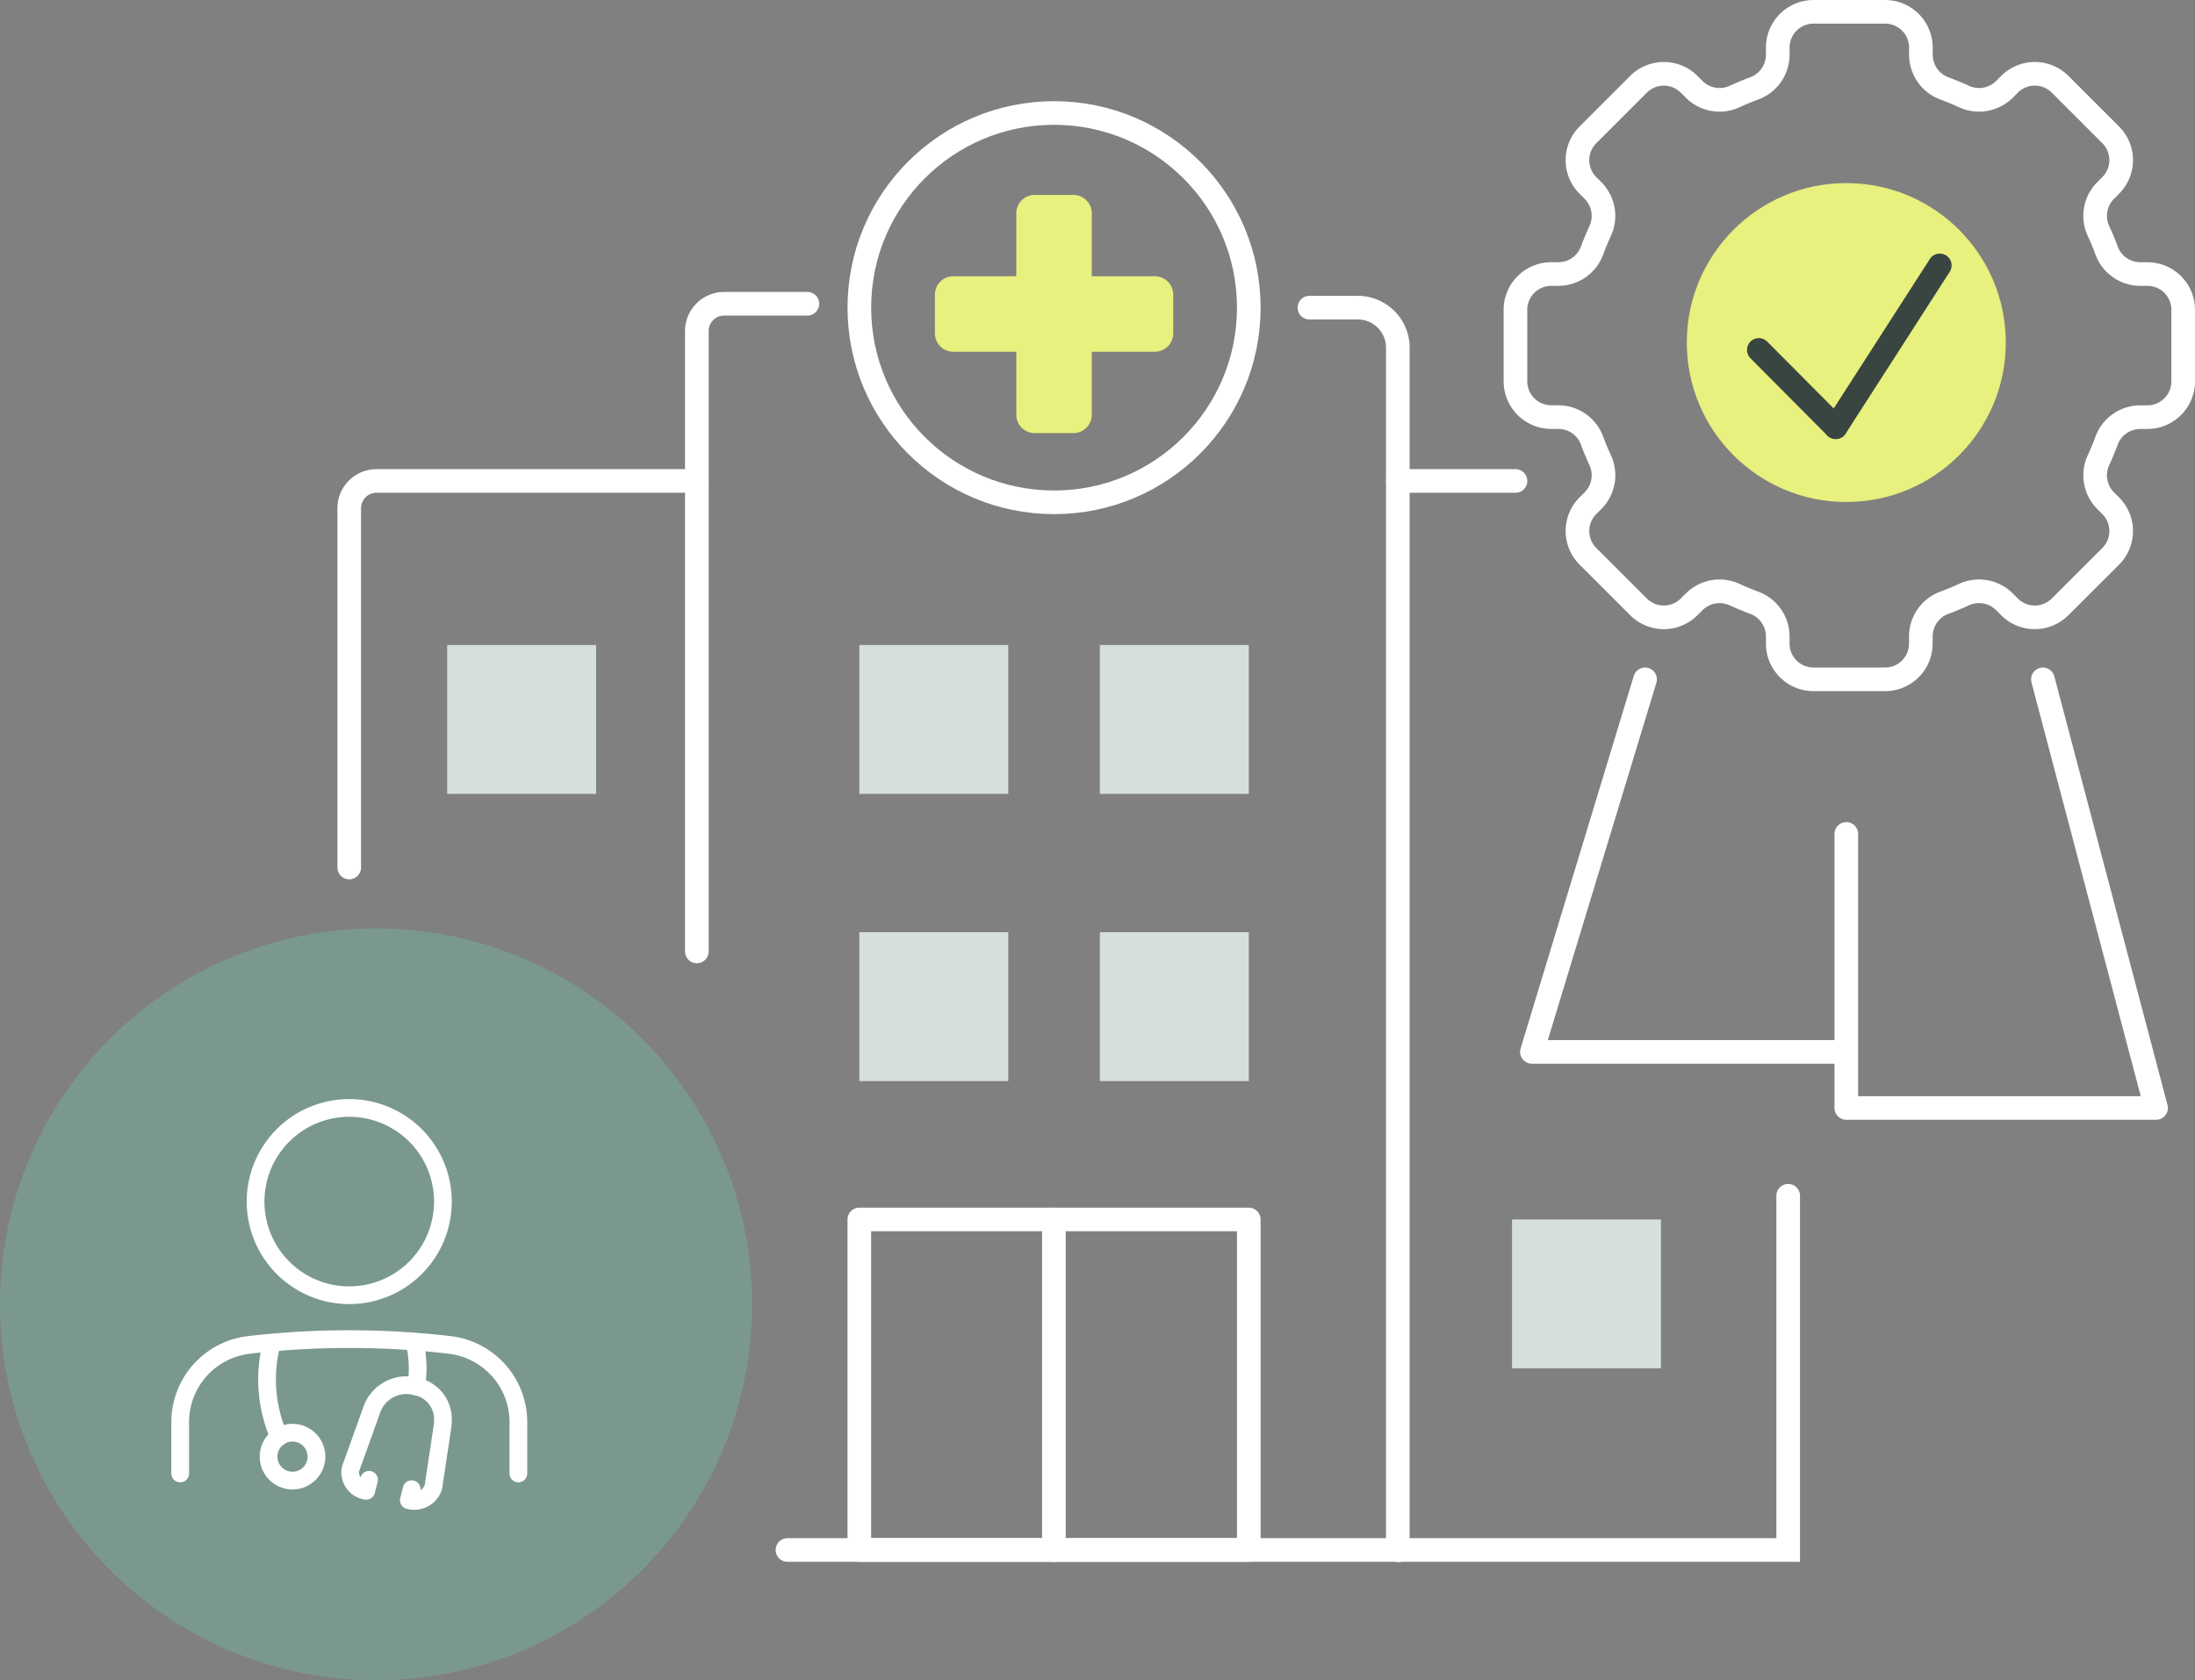 <svg xmlns="http://www.w3.org/2000/svg" width="185.781" height="142.256" viewBox="0 0 185.781 142.256">
  <rect x="0" y="0" width="185.781" height="142.256" fill="#808080" stroke="none"/>
  <g id="Gruppe_3625" data-name="Gruppe 3625" transform="translate(-397.012 -1209.782)">
    <path id="Pfad_4506" data-name="Pfad 4506" d="M63.515,38.284V32.229A3.027,3.027,0,0,0,60.488,29.2h-.618a3.047,3.047,0,0,1-2.847-2.014q-.3-.819-.667-1.607a3.048,3.048,0,0,1,.586-3.444l.438-.438a3.028,3.028,0,0,0,0-4.282L53.1,13.134a3.028,3.028,0,0,0-4.282,0l-.438.438a3.049,3.049,0,0,1-3.444.586q-.788-.363-1.607-.667a3.047,3.047,0,0,1-2.014-2.847v-.618A3.028,3.028,0,0,0,38.285,7H32.23A3.028,3.028,0,0,0,29.2,10.027v.618a3.046,3.046,0,0,1-2.014,2.847q-.818.3-1.607.667a3.049,3.049,0,0,1-3.444-.586l-.438-.438a3.027,3.027,0,0,0-4.281,0l-4.282,4.282a3.027,3.027,0,0,0,0,4.282l.438.438a3.049,3.049,0,0,1,.586,3.444q-.363.788-.667,1.607A3.047,3.047,0,0,1,10.647,29.2h-.619A3.027,3.027,0,0,0,7,32.229v6.055a3.027,3.027,0,0,0,3.027,3.028h.619a3.046,3.046,0,0,1,2.846,2.014q.3.818.667,1.607a3.048,3.048,0,0,1-.586,3.443l-.438.438a3.027,3.027,0,0,0,0,4.282l4.282,4.282a3.027,3.027,0,0,0,4.281,0l.438-.438a3.049,3.049,0,0,1,3.444-.586q.788.363,1.607.667A3.046,3.046,0,0,1,29.2,59.867v.619a3.028,3.028,0,0,0,3.028,3.028h6.055a3.028,3.028,0,0,0,3.028-3.028v-.619a3.047,3.047,0,0,1,2.014-2.847q.819-.3,1.607-.667a3.049,3.049,0,0,1,3.444.586l.438.438a3.027,3.027,0,0,0,4.282,0L57.38,53.1a3.028,3.028,0,0,0,0-4.282l-.438-.438a3.047,3.047,0,0,1-.586-3.443q.363-.789.667-1.607a3.047,3.047,0,0,1,2.847-2.014h.618A3.028,3.028,0,0,0,63.515,38.284Z" transform="translate(518.278 1203.783)" fill="none" stroke="#fff" stroke-linecap="round" stroke-linejoin="round" stroke-width="2"/>
    <g id="Gruppe_3603" data-name="Gruppe 3603" transform="translate(296.779 -85.717)">
      <circle id="Ellipse_510" data-name="Ellipse 510" cx="13.5" cy="13.5" r="13.5" transform="translate(243 1311)" fill="#e8f07e"/>
      <g id="Gruppe_3601" data-name="Gruppe 3601" transform="translate(249.097 1317.968)">
        <line id="Linie_113" data-name="Linie 113" x2="6.506" y2="6.545" transform="translate(0 7.156)" fill="none" stroke="#384541" stroke-linecap="round" stroke-linejoin="round" stroke-width="2"/>
        <line id="Linie_114" data-name="Linie 114" x1="8.811" y2="13.701" transform="translate(6.506)" fill="none" stroke="#384541" stroke-linecap="round" stroke-linejoin="round" stroke-width="2"/>
      </g>
    </g>
    <path id="Pfad_4507" data-name="Pfad 4507" d="M-1934.5,1188.028v23.2h26.22l-9.58-36.287" transform="translate(2487.779 92.358)" fill="none" stroke="#fff" stroke-linecap="round" stroke-linejoin="round" stroke-width="2"/>
    <path id="Pfad_4508" data-name="Pfad 4508" d="M-1908.28,1206.48h-26.22l9.58-31.541" transform="translate(2461.169 92.358)" fill="none" stroke="#fff" stroke-linecap="round" stroke-linejoin="round" stroke-width="2"/>
    <rect id="Rechteck_1235" data-name="Rechteck 1235" width="32.963" height="27.984" transform="translate(469.744 1313.025)" fill="none" stroke="#fff" stroke-linecap="round" stroke-linejoin="round" stroke-width="2"/>
    <rect id="Rechteck_1237" data-name="Rechteck 1237" width="12.605" height="12.605" transform="translate(469.744 1288.707)" fill="#d6dfdd"/>
    <rect id="Rechteck_1238" data-name="Rechteck 1238" width="12.605" height="12.605" transform="translate(490.103 1288.707)" fill="#d6dfdd"/>
    <rect id="Rechteck_1239" data-name="Rechteck 1239" width="12.605" height="12.605" transform="translate(469.744 1264.39)" fill="#d6dfdd"/>
    <rect id="Rechteck_1240" data-name="Rechteck 1240" width="12.605" height="12.605" transform="translate(490.103 1264.39)" fill="#d6dfdd"/>
    <path id="Pfad_4259" data-name="Pfad 4259" d="M186.91,72.479H191a3.39,3.39,0,0,1,3.39,3.39V177.659" transform="translate(320.931 1163.35)" fill="none" stroke="#fff" stroke-linecap="round" stroke-linejoin="round" stroke-width="2"/>
    <rect id="Rechteck_1242" data-name="Rechteck 1242" width="12.605" height="12.605" transform="translate(434.861 1264.39)" fill="#d6dfdd"/>
    <rect id="Rechteck_1246" data-name="Rechteck 1246" width="12.605" height="12.605" transform="translate(524.988 1313.025)" fill="#d6dfdd"/>
    <circle id="Ellipse_448" data-name="Ellipse 448" cx="16.481" cy="16.481" r="16.481" transform="translate(469.746 1219.348)" fill="none" stroke="#fff" stroke-linecap="round" stroke-linejoin="round" stroke-width="2"/>
    <line id="Linie_226" data-name="Linie 226" y2="27.984" transform="translate(486.212 1313.025)" fill="none" stroke="#fff" stroke-linecap="round" stroke-linejoin="round" stroke-width="2"/>
    <path id="Pfad_4265" data-name="Pfad 4265" d="M40.14,16.031H34.8V10.7a1.556,1.556,0,0,0-1.554-1.554H29.966A1.556,1.556,0,0,0,28.412,10.7v5.335H23.077a1.552,1.552,0,0,0-1.552,1.554V20.87a1.551,1.551,0,0,0,1.552,1.552h5.335V27.76a1.554,1.554,0,0,0,1.554,1.552h3.284A1.554,1.554,0,0,0,34.8,27.76V22.422H40.14a1.554,1.554,0,0,0,1.554-1.552V17.586a1.554,1.554,0,0,0-1.554-1.554" transform="translate(454.617 1217.138)" fill="#e8f07e"/>
    <g id="Gruppe_3497" data-name="Gruppe 3497" transform="translate(397.012 1288.381)">
      <path id="Pfad_4480" data-name="Pfad 4480" d="M31.829,0A31.829,31.829,0,1,1,0,31.829,31.829,31.829,0,0,1,31.829,0Z" transform="translate(0 0)" fill="#7a988e"/>
    </g>
    <path id="Pfad_4481" data-name="Pfad 4481" d="M-4922.417,1185.009h-51.909" transform="translate(5437.988 156)" fill="none" stroke="#fff" stroke-linecap="round" stroke-width="2"/>
    <path id="Pfad_765" data-name="Pfad 765" d="M100.323,274.838V244.472a2.314,2.314,0,0,1,2.263-2.362h27.158" transform="translate(326.248 1008.39)" fill="none" stroke="#fff" stroke-linecap="round" stroke-linejoin="round" stroke-width="2"/>
    <path id="Pfad_4482" data-name="Pfad 4482" d="M100.323,296.942v-52.47a2.314,2.314,0,0,1,2.263-2.362h7.093" transform="translate(355.668 993.39)" fill="none" stroke="#fff" stroke-linecap="round" stroke-linejoin="round" stroke-width="2"/>
    <g id="Gruppe_3474" data-name="Gruppe 3474" transform="translate(405.856 1297.278)">
      <g id="Gruppe_3470" data-name="Gruppe 3470" transform="translate(26.268 26.276)">
        <path id="Pfad_1354" data-name="Pfad 1354" d="M1135.03,405.361a9.04,9.04,0,0,1,.107,3.613" transform="translate(-1135.03 -405.361)" fill="none" stroke="#fff" stroke-linecap="round" stroke-linejoin="round" stroke-width="1.5"/>
      </g>
      <g id="Gruppe_3471" data-name="Gruppe 3471" transform="translate(20.766 29.783)">
        <path id="Pfad_1355" data-name="Pfad 1355" d="M1073.141,453.835l-.236.933a1.588,1.588,0,0,1-1.337-1.831l1.782-4.96a3.1,3.1,0,0,1,3.695-2.06l.083.02a2.813,2.813,0,0,1,2.268,2.871,3.69,3.69,0,0,1-.032.493l-.781,5.179a1.711,1.711,0,0,1-2.073,1.082l.235-.933" transform="translate(-1071.517 -445.83)" fill="none" stroke="#fff" stroke-linecap="round" stroke-linejoin="round" stroke-width="1.5"/>
      </g>
      <g id="Gruppe_3472" data-name="Gruppe 3472" transform="translate(13.753 26.276)">
        <path id="Pfad_1352" data-name="Pfad 1352" d="M973.107,412.7a12.149,12.149,0,0,1-.637-7.876" transform="translate(-972.084 -404.82)" fill="none" stroke="#fff" stroke-linecap="round" stroke-linejoin="round" stroke-width="1.5"/>
      </g>
      <g id="Gruppe_3473" data-name="Gruppe 3473" transform="translate(13.888 33.801)">
        <path id="Pfad_1353" data-name="Pfad 1353" d="M977.321,472.324a2.027,2.027,0,1,1-2.027-2.03A2.029,2.029,0,0,1,977.321,472.324Z" transform="translate(-973.268 -470.295)" fill="none" stroke="#fff" stroke-linecap="round" stroke-linejoin="round" stroke-width="1.5"/>
      </g>
      <path id="Pfad_4296" data-name="Pfad 4296" d="M90.844,50.892a7.928,7.928,0,1,0-7.928,7.928A7.928,7.928,0,0,0,90.844,50.892Z" transform="translate(-62.201 -36.658)" fill="none" stroke="#fff" stroke-linecap="round" stroke-linejoin="round" stroke-width="1.5"/>
      <path id="Pfad_4297" data-name="Pfad 4297" d="M72.2,150.653v-4.33a6.583,6.583,0,0,0-5.8-6.55,73.675,73.675,0,0,0-17.023,0,6.582,6.582,0,0,0-5.8,6.55v4.33" transform="translate(-37.17 -113.402)" fill="none" stroke="#fff" stroke-linecap="round" stroke-linejoin="round" stroke-width="1.5"/>
    </g>
    <path id="Pfad_4509" data-name="Pfad 4509" d="M-1679.674,1074.5h9.954" transform="translate(2195 176)" fill="none" stroke="#fff" stroke-linecap="round" stroke-width="2"/>
    <path id="Pfad_4510" data-name="Pfad 4510" d="M-1679.674,1074.5h33.035v-29.991" transform="translate(2195 266.509)" fill="none" stroke="#fff" stroke-linecap="round" stroke-width="2"/>
  </g>
</svg>

